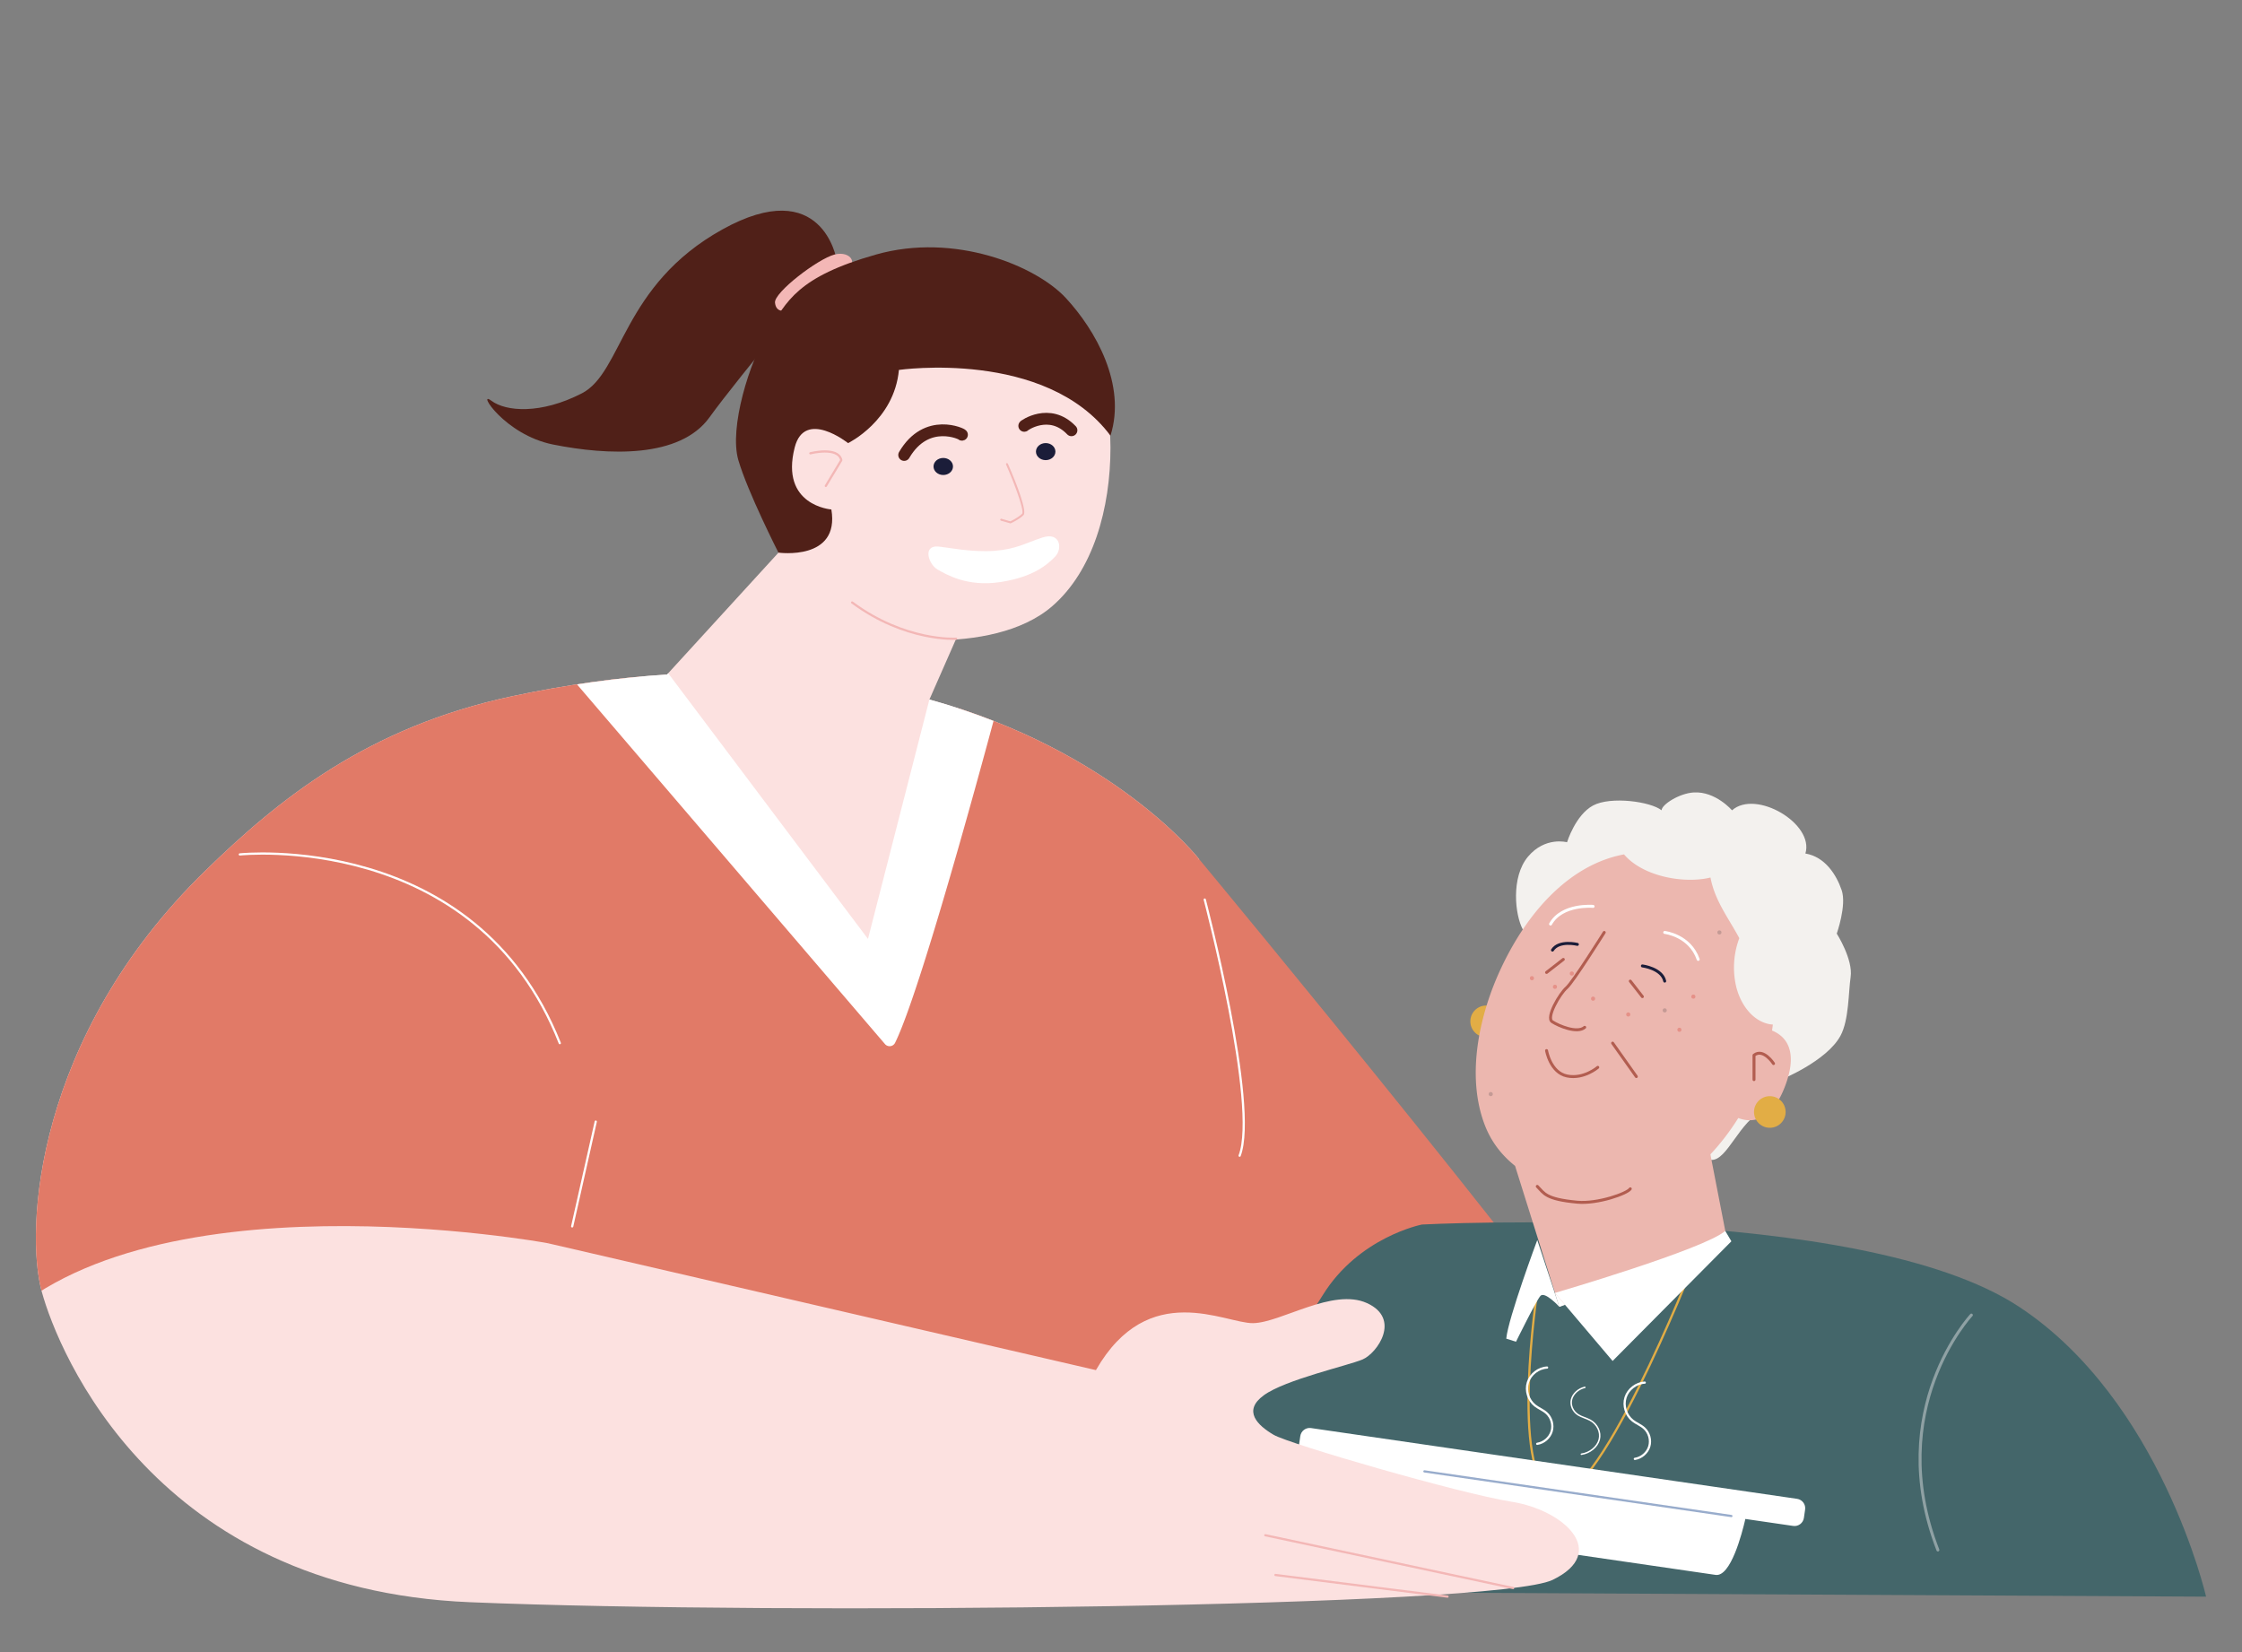 <svg xmlns="http://www.w3.org/2000/svg" xmlns:xlink="http://www.w3.org/1999/xlink" viewBox="0 0 760 560" style="enable-background:new 0 0 760 560" xml:space="preserve"><rect x="0" y="0" width="760" height="560" fill="#808080" stroke="none"/><style>.st0{display:none}.st1{display:inline}.st3{fill:#502018}.st4{fill:#145b9d}.st5{fill:#fce1e0}.st6{fill:none;stroke:#e59188;stroke-width:.704;stroke-linecap:round;stroke-linejoin:round;stroke-miterlimit:10}.st7{fill:#fff}.st8{fill:#1b1d39}.st9{fill:none;stroke:#502018;stroke-width:3.889;stroke-linecap:round;stroke-linejoin:round;stroke-miterlimit:10}.st10,.st13,.st15{fill:#e2ad45}.st13,.st15{stroke:#e2ad45;stroke-width:1.944;stroke-linecap:round;stroke-linejoin:round;stroke-miterlimit:10}.st15{fill:none;stroke:#fff;stroke-width:.972}.st16{fill:#eed2a2}.st17{fill:#fff6e8}.st18{fill:#98accc}.st19{stroke:#fff;stroke-width:1.944}.st19,.st20,.st21{fill:none;stroke-miterlimit:10}.st20{stroke:#f3b7b6;stroke-width:.972;stroke-linecap:round;stroke-linejoin:round}.st21{stroke:#e2ad45}.st23,.st24{display:inline;fill:#ece9e5}.st24{fill:#1b1d39}.st25{fill:#b25d50}.st25,.st26,.st27{display:inline}.st26{fill:#fff}.st27{stroke:#a5412e;stroke-linecap:round;stroke-linejoin:round}.st27,.st28,.st30{fill:none;stroke-miterlimit:10}.st28{display:inline;stroke:#1b1d39;stroke-width:2;stroke-linecap:round}.st30{stroke:#98accc;stroke-width:.5}.st30,.st31,.st32{display:inline}.st31{fill:none;stroke:#a5412e;stroke-miterlimit:10}.st32{fill:#d89931}.st33,.st40,.st41,.st42,.st43{display:inline;fill:none;stroke-miterlimit:10}.st33{stroke:#f3f1ee;stroke-linecap:round}.st40,.st41,.st42,.st43{stroke:#e27a67}.st41,.st42,.st43{stroke:#fff6e8;stroke-linecap:round}.st42,.st43{stroke:#2e3f73}.st43{stroke:#6d7f9a}.st44{fill:#2e3f73}.st45{fill:#e5b871}.st46{fill:#f3b7b6}.st47{fill:#ece9e5}.st48{fill:#6d7f9a}.st49{fill:#e27a67}.st50{fill:none;stroke:#1b1d39;stroke-width:3.912;stroke-linecap:round;stroke-linejoin:round;stroke-miterlimit:10}.st54{fill:#dd6b5b}.st55{fill:#a4412d}.st57,.st58,.st60{fill:none;stroke:#502017;stroke-width:1.85;stroke-linecap:round;stroke-linejoin:round;stroke-miterlimit:10}.st58,.st60{stroke:#502018;stroke-width:9.252}.st60{stroke:#fff5e6;stroke-width:1.85}.st61{fill:#e0d9ce}.st68,.st69,.st72{fill:none;stroke:#fff;stroke-width:3.044;stroke-linecap:round;stroke-linejoin:round;stroke-miterlimit:10}.st69,.st72{stroke:#fff6e8;stroke-width:3.461}.st72{stroke:#3366a8;stroke-width:2}.st73{fill:#3366a8}.st74{fill:none;stroke:#fff6e8;stroke-linecap:round;stroke-linejoin:round;stroke-miterlimit:10}.st75{fill:#b25d50}.st76,.st78,.st79,.st80,.st81,.st82{fill:none;stroke:#a5412e;stroke-width:3.251;stroke-linecap:round;stroke-linejoin:round;stroke-miterlimit:10}.st78,.st79,.st80,.st81,.st82{fill:#b25d50}.st79,.st80,.st81,.st82{fill:none;stroke:#3366a8;stroke-width:3.088}.st80,.st81,.st82{stroke:#000;stroke-width:1.029}.st81,.st82{stroke-width:2.058}.st82{stroke:#3366a8;stroke-width:1.029}.st84{fill:#ffe2e0}.st88,.st90,.st97{fill:none;stroke:#3366a8;stroke-width:2.785;stroke-linecap:round;stroke-linejoin:round;stroke-miterlimit:10}.st90,.st97{stroke:#a5412e;stroke-width:.536}.st97{stroke:#dd6b5b}.st98{fill:#e17a67}.st102,.st103,.st105,.st107,.st109,.st99{fill:none;stroke:#dd6b5b;stroke-width:1.073;stroke-linecap:round;stroke-linejoin:round;stroke-miterlimit:10}.st102,.st103,.st105,.st107,.st109{stroke:#f3b7b6;stroke-width:.536}.st103,.st105,.st107,.st109{stroke:#a5412e;stroke-width:.62}.st105,.st107,.st109{stroke:#fff;stroke-width:.536}.st107,.st109{stroke:#000;stroke-width:1.792}.st109{stroke-width:3.583}.st111{fill:#22264d}.st112{fill:#dbd4c8}.st113{fill:none}.st114{fill:#a5412e}.st115,.st116,.st118,.st119{fill:none;stroke:#dbd4c8;stroke-width:1.817;stroke-linecap:round;stroke-linejoin:round;stroke-miterlimit:10}.st116,.st118,.st119{stroke:#98accc;stroke-width:1.211}.st118,.st119{stroke:#502018;stroke-width:.552}.st119{stroke-width:2.944}.st124{fill:#e59188}.st125,.st126,.st127{fill:none;stroke:#1b1d39;stroke-width:1.211;stroke-linecap:round;stroke-linejoin:round;stroke-miterlimit:10}.st126,.st127{stroke:#e59188;stroke-width:.617}.st127{stroke:#d89931;stroke-width:3.289}.st129{stroke:#e17a67;stroke-width:1.211}.st129,.st131,.st132,.st133{fill:none;stroke-miterlimit:10}.st131{stroke:#f3f1ee;stroke-width:3.634;stroke-linecap:round;stroke-linejoin:round}.st132,.st133{stroke:#1b1d39}.st133{stroke:#fff;stroke-width:2;stroke-linecap:round;stroke-linejoin:round}.st134{fill:#5479ae}.st135{display:inline;fill:#e17a67;stroke:#e2ad45;stroke-width:3;stroke-linecap:round;stroke-linejoin:round;stroke-miterlimit:10}.st137{display:inline;fill:#3366a8}.st138{font-family:&apos;AcuminPro-Semibold&apos;}.st144,.st145,.st146{fill:none;stroke:#000;stroke-width:7.627;stroke-linecap:round;stroke-linejoin:round;stroke-miterlimit:10}.st145,.st146{stroke:#1b1d39;stroke-width:2.542}.st146{stroke:#a5412e}.st147{fill:#b54339}.st149{fill:none;stroke:#fce1e0;stroke-width:.953;stroke-linecap:round;stroke-linejoin:round;stroke-miterlimit:10}.st150,.st151{stroke-width:1.271}.st150{fill:none;stroke:#a5412e;stroke-miterlimit:10}.st151{stroke:#1b1d39;stroke-linecap:round;stroke-linejoin:round}.st151,.st152,.st153,.st154{fill:none;stroke-miterlimit:10}.st152{stroke:#502018;stroke-width:.953;stroke-linecap:round;stroke-linejoin:round}.st153,.st154{stroke:#fce1e0;stroke-width:1.271}.st154{stroke:#fff;stroke-width:.636;stroke-linecap:round;stroke-linejoin:round}.st155{fill:#eae7e1}.st156{fill:#ecb7af}.st157{fill:#fff5e6}.st158{fill:#f2b7b6}.st159{fill:#f3f1ee}.st160,.st162{display:inline;fill:#5479ae}.st162{fill:none;stroke:#eed2a2;stroke-width:.279;stroke-linecap:round;stroke-linejoin:round;stroke-miterlimit:10}.st163{display:inline;fill:#eed2a2}.st164,.st165,.st166{fill:none;stroke-linecap:round;stroke-linejoin:round;stroke-miterlimit:10}.st164{display:inline;stroke:#1b1d39;stroke-width:.435}.st165,.st166{stroke:#a5412e;stroke-width:.376}.st166{stroke:#1b1d39;stroke-width:.279}.st171{display:inline;fill:#a5412e}.st172,.st173,.st174{fill:none;stroke-linecap:round;stroke-linejoin:round;stroke-miterlimit:10}.st172{display:inline;stroke:#1b1d39;stroke-width:.279}.st173,.st174{stroke:#502018;stroke-width:.376}.st174{stroke:#ada394;stroke-width:.501}.st176{display:inline;fill:#e2ad45}.st177,.st179{fill:none;stroke-linecap:round;stroke-linejoin:round;stroke-miterlimit:10}.st177{display:inline;stroke:#fff6e8;stroke-width:.376}.st179{stroke:#1b1d39;stroke-width:1.671}.st183{display:inline;fill:#fce1e0}.st184,.st185{display:inline;stroke-width:.338}.st184{fill:none;stroke:#f3b7b6;stroke-linecap:round;stroke-linejoin:round;stroke-miterlimit:10}.st185{stroke:#1b1d39}.st185,.st186,.st187,.st188{fill:none;stroke-linecap:round;stroke-linejoin:round;stroke-miterlimit:10}.st186{display:inline;stroke:#a5412e;stroke-width:3.133}.st187,.st188{stroke:#f3b7b6;stroke-width:.334}.st188{stroke:#a5412e}.st189{display:inline;fill:#98accc}.st196{fill:none;stroke:#e2ad45;stroke-width:.331;stroke-linecap:round;stroke-linejoin:round;stroke-miterlimit:10}.st198,.st199,.st200{display:inline;fill:#22264d}.st199,.st200{fill:none;stroke:#22264d;stroke-width:.87;stroke-miterlimit:10}.st200{stroke:#e2ad45;stroke-width:.331;stroke-linecap:round;stroke-linejoin:round}.st202,.st203{display:inline;fill:#e5b871}.st203{fill:none;stroke:#d89931;stroke-width:.348;stroke-linecap:round;stroke-linejoin:round}.st203,.st204,.st205{stroke-miterlimit:10}.st204{display:inline;fill:none;stroke:#ece9e5;stroke-width:.653;stroke-linecap:round;stroke-linejoin:round}.st205{fill:#98accc;stroke:#98accc;stroke-width:.228}.st206,.st210,.st211,.st212{display:inline;fill:none;stroke:#1b1d39;stroke-width:.87;stroke-linecap:round;stroke-linejoin:round;stroke-miterlimit:10}.st210,.st211,.st212{stroke:#e2ad45;stroke-width:.279}.st211,.st212{stroke-width:.87}.st212{stroke:#6d7f9a;stroke-width:.279}.st214{display:inline;stroke:#ece9e5;stroke-width:.348}.st214,.st216,.st217,.st218,.st222{fill:none;stroke-linecap:round;stroke-linejoin:round;stroke-miterlimit:10}.st216{display:inline;stroke:#5479ae;stroke-width:.279}.st217,.st218,.st222{stroke:#f3b7b6;stroke-width:.356}.st218,.st222{display:inline;stroke:#e2ad45;stroke-width:1.74}.st222{stroke-width:.653}.st224{fill:#164347}.st231{fill:none;stroke:#fff;stroke-width:.845;stroke-linecap:round;stroke-linejoin:round;stroke-miterlimit:10}.st232{fill:#1f4d54}.st233,.st235,.st240,.st241,.st244{fill:none;stroke:#e2ad45;stroke-width:1.126;stroke-linecap:round;stroke-linejoin:round;stroke-miterlimit:10}.st235,.st240,.st241,.st244{fill:#ffe2e0;stroke:#f3b7b6;stroke-width:.522}.st240,.st241,.st244{fill:none;stroke:#e17a67;stroke-width:.563}.st241,.st244{stroke:#fff}.st244{fill:#fff;stroke:#e2ad45;stroke-width:3.565}.st245{fill:#44666a}.st248{fill:none;stroke:#fff;stroke-width:5.618;stroke-linecap:round;stroke-linejoin:round;stroke-miterlimit:10}.st250{fill:#262a4f}.st258{fill:#8fa1a4}.st259{fill:none;stroke:#000;stroke-width:.785;stroke-linecap:round;stroke-linejoin:round;stroke-miterlimit:10}.st266,.st267,.st268,.st269,.st270{fill:none;stroke-width:.599;stroke-miterlimit:10}.st266{stroke:#a5412e;stroke-linecap:round;stroke-linejoin:round}.st267,.st268,.st269,.st270{stroke:#8fa1a4}.st268,.st269,.st270{stroke:#000;stroke-linecap:round;stroke-linejoin:round}.st269,.st270{stroke:#fff}.st270{stroke:#e2ad45;stroke-width:1.197}.st275,.st276{display:inline;fill:#dd6b5b}.st276{fill:#fff6e8}.st281,.st283{fill:none;stroke-linecap:round;stroke-linejoin:round;stroke-miterlimit:10}.st281{display:inline;stroke:#e17a67;stroke-width:1.821}.st283{stroke:#a5412e}.st286{display:inline;fill:#ecb7af}.st287,.st290,.st291,.st292{fill:none;stroke-miterlimit:10}.st287{stroke:#e17a67;stroke-width:1.454;stroke-linecap:round;stroke-linejoin:round}.st290,.st291,.st292{display:inline}.st290{stroke:#5479ae;stroke-width:.851;stroke-linecap:round;stroke-linejoin:round}.st291,.st292{stroke:#fff6e8;stroke-width:.75}.st292{stroke:#e17a67;stroke-width:1.263;stroke-linecap:round;stroke-linejoin:round}.st305,.st307,.st308,.st309,.st311,.st312,.st313,.st317,.st320,.st321,.st324{fill:none;stroke:#a5412e;stroke-width:1.222;stroke-linecap:round;stroke-linejoin:round;stroke-miterlimit:10}.st307,.st308,.st309,.st311,.st312,.st313,.st317,.st320,.st321,.st324{stroke:#fff;stroke-width:.815}.st308,.st309,.st311,.st312,.st313,.st317,.st320,.st321,.st324{stroke-width:6.517}.st309,.st311,.st312,.st313,.st317,.st320,.st321,.st324{stroke:#98accc;stroke-width:1.222}.st311,.st312,.st313,.st317,.st320,.st321,.st324{stroke-width:3.258}.st312,.st313,.st317,.st320,.st321,.st324{stroke:#eae7e1;stroke-width:.553}.st313,.st317,.st320,.st321,.st324{stroke:#502018;stroke-width:1.106}.st317,.st320,.st321,.st324{stroke:#eed2a2}.st320,.st321,.st324{stroke:#f3f1ee}.st321,.st324{stroke:#fff}.st324{stroke:#98accc;stroke-width:.83}.st326{fill:#131b52}.st329,.st330{fill:none;stroke-linecap:round;stroke-linejoin:round}.st329{stroke:#f3b7b6;stroke-width:2;stroke-miterlimit:10}.st330{stroke:#e17a67;stroke-width:7}.st330,.st332,.st334{stroke-miterlimit:10}.st332{fill:#e59188;stroke:#e59188;stroke-width:.399}.st334{stroke:#22264d;stroke-width:7}.st334,.st335,.st341{fill:none;stroke-linecap:round;stroke-linejoin:round}.st335{stroke:#ecb7af;stroke-width:2;stroke-miterlimit:10}.st341{stroke:#e17a67;stroke-width:.8}.st341,.st342,.st344{stroke-miterlimit:10}.st342{fill:none;stroke:#502018;stroke-width:4.001;stroke-linecap:round;stroke-linejoin:round}.st344{fill:#e27a67;stroke:#e27a67;stroke-width:.165}.st345,.st346,.st350{display:inline;fill:none;stroke:#502018;stroke-width:.8;stroke-linecap:round;stroke-linejoin:round;stroke-miterlimit:10}.st346,.st350{stroke:#fff}.st350{stroke:#2e3f73}.st351,.st353{display:inline;fill:#e27a67}.st353{fill:none;stroke:#22264d;stroke-width:1.2;stroke-linecap:round;stroke-linejoin:round}.st353,.st357,.st360{stroke-miterlimit:10}.st357{fill:none;stroke:#fff;stroke-width:.746;stroke-linecap:round;stroke-linejoin:round}.st360{stroke:#f3b7b6;stroke-width:.932}.st360,.st363,.st364{fill:none;stroke-linecap:round;stroke-linejoin:round}.st363{stroke:#502018;stroke-width:.932;stroke-miterlimit:10}.st364{stroke:#22264d;stroke-width:.746}.st364,.st369,.st371{stroke-miterlimit:10}.st369{fill:#1b1d39;stroke:#2e3f73;stroke-width:1.285}.st371{fill:none;stroke:#164347}.st371,.st372{stroke-width:1.035;stroke-linecap:round;stroke-linejoin:round}.st372,.st377,.st379,.st380,.st381,.st382{fill:none;stroke:#fff6e8;stroke-miterlimit:10}.st379,.st380,.st381,.st382{stroke:#e17a67;stroke-width:3;stroke-linecap:round;stroke-linejoin:round}.st380,.st381,.st382{stroke:#22264d}.st381,.st382{stroke:#e5b871;stroke-width:9}.st382{stroke:#f3b7b6;stroke-width:3}.st386{stroke:#e17a67;stroke-width:2}.st386,.st390,.st391{fill:none;stroke-linecap:round;stroke-linejoin:round;stroke-miterlimit:10}.st390{stroke:#a5412e;stroke-width:9}.st391{stroke:#b25d50}.st398{stroke:#f3b7b6}.st398,.st400,.st401,.st403{fill:none;stroke-miterlimit:10}.st400{stroke:#fff6e8;stroke-width:1.19;stroke-linecap:round;stroke-linejoin:round}.st401,.st403{stroke:#e27a67;stroke-width:1.531}.st403{display:inline;stroke:#fff;stroke-width:.75}.st404,.st411{stroke-linecap:round;stroke-linejoin:round}.st404{display:inline;fill:none;stroke:#1b1d39;stroke-width:47;stroke-miterlimit:10}.st411{stroke:#c48b2d;stroke-width:.75}.st411,.st414,.st418,.st419,.st420{fill:none;stroke-miterlimit:10}.st414{stroke:#98accc;stroke-width:1.648;stroke-linecap:round;stroke-linejoin:round}.st418,.st419,.st420{stroke:#fff}.st418{stroke-width:.75;stroke-linecap:round;stroke-linejoin:round}.st419,.st420{stroke-width:.606}.st420{stroke-width:.448}.st421{fill:#f2dbbc}.st423,.st424,.st429,.st430{fill:none;stroke:#fff6e8;stroke-width:.641;stroke-linecap:round;stroke-linejoin:round;stroke-miterlimit:10}.st424,.st429,.st430{stroke:#e17a67}.st429,.st430{stroke:#fff6e8;stroke-width:.75}.st430{stroke:#e17a67}.st433{stroke:#3366a8}.st433,.st440,.st443,.st444{fill:none;stroke-miterlimit:10}.st440{stroke:#dbd4c8;stroke-width:2.435;stroke-linecap:round;stroke-linejoin:round}.st443,.st444{stroke:#e2ad45;stroke-width:1.217}.st444{stroke:#c48b2d;stroke-width:.798;stroke-linecap:round;stroke-linejoin:round}.st445,.st451,.st453,.st454,.st455,.st456,.st459,.st460,.st462,.st464,.st465{fill:none;stroke:#fff6e8;stroke-width:17.043;stroke-linecap:round;stroke-linejoin:round;stroke-miterlimit:10}.st451,.st453,.st454,.st455,.st456,.st459,.st460,.st462,.st464,.st465{stroke-width:3.652}.st453,.st454,.st455,.st456,.st459,.st460,.st462,.st464,.st465{stroke-width:.913}.st454,.st455,.st456,.st459,.st460,.st462,.st464,.st465{stroke-width:.609}.st455,.st456,.st459,.st460,.st462,.st464,.st465{fill:#fff6e8;stroke-width:.798}.st456,.st459,.st460,.st462,.st464,.st465{fill:none;stroke:#44666a;stroke-width:2.435}.st459,.st460,.st462,.st464,.st465{stroke:#eed2a2;stroke-width:1.652}.st460,.st462,.st464,.st465{stroke-width:1.689}.st462,.st464,.st465{stroke:#164347;stroke-width:1.217}.st464,.st465{stroke:#e17a66;stroke-width:2.087}.st465{stroke:#e59188;stroke-width:1.688}.st466,.st467,.st468{fill:#ecb7af;stroke:#ecb7af;stroke-width:1.321;stroke-miterlimit:10}.st467,.st468{stroke-width:1.691}.st468{stroke-width:1.774}.st473,.st477{fill:none;stroke-miterlimit:10}.st473{display:inline;stroke:#f27360;stroke-width:2.268}.st477{stroke:#e17a66;stroke-width:1.606;stroke-linecap:round;stroke-linejoin:round}.st478{fill:#0b163d}.st479{fill:none;stroke:#a4412d;stroke-width:4.817;stroke-linecap:round;stroke-linejoin:round;stroke-miterlimit:10}.st482,.st483,.st489{fill:#ecb7af;stroke:#ecb7af;stroke-width:.297;stroke-miterlimit:10}.st483,.st489{fill:none;stroke:#fff;stroke-width:1.321;stroke-linecap:round;stroke-linejoin:round}.st489{stroke:#f27360;stroke-width:5.284}.st490{stroke:#fff;stroke-width:2.237}.st490,.st493,.st495{fill:none;stroke-miterlimit:10}.st493{stroke:#5479ae;stroke-linecap:round;stroke-linejoin:round}.st495{stroke:#f3b7b6;stroke-width:.922}.st495,.st496,.st497{stroke-linecap:round;stroke-linejoin:round}.st496{fill:none;stroke:#b25d50;stroke-width:2;stroke-miterlimit:10}.st497{stroke:#a5412e;stroke-width:.5}.st497,.st498,.st499{fill:none;stroke-miterlimit:10}.st498{stroke:#f3f1ee;stroke-width:2;stroke-linecap:round;stroke-linejoin:round}.st499{stroke:#f3b7b6}.st499,.st501,.st502{stroke-linecap:round;stroke-linejoin:round}.st501{fill:none;stroke:#1b1d39;stroke-miterlimit:10}.st502{stroke:#502018;stroke-width:2.53}.st502,.st503,.st504{fill:none;stroke-miterlimit:10}.st503{stroke:#502018;stroke-width:1.265;stroke-linecap:round;stroke-linejoin:round}.st504{stroke:#eae7e1;stroke-width:10.118}.st504,.st505,.st507,.st508{stroke-linecap:round;stroke-linejoin:round}.st505{fill:none;stroke:#131b52;stroke-width:6.324;stroke-miterlimit:10}.st507,.st508{stroke-width:1.265}.st507{fill:none;stroke:#dbd4c8;stroke-miterlimit:10}.st508{stroke:#fff}.st508,.st513,.st514{fill:none;stroke-miterlimit:10}.st513{stroke:#e2ad45;stroke-width:1.36;stroke-linecap:round;stroke-linejoin:round}.st514{stroke:#fff;stroke-width:.34}.st521,.st522{stroke-linecap:round;stroke-linejoin:round}.st521{fill:none;stroke:#1b1d39;stroke-width:6.124;stroke-miterlimit:10}.st522{stroke:#a5412e}.st522,.st523,.st524,.st525,.st526{display:inline;fill:none;stroke-width:1.225;stroke-miterlimit:10}.st523{stroke:#f3f1ee;stroke-linecap:round;stroke-linejoin:round}.st524,.st525,.st526{stroke:#502018}.st525,.st526{stroke:#1b1d39;stroke-width:4.899;stroke-linecap:round;stroke-linejoin:round}.st526{stroke:#eed2a2;stroke-width:1.225}.st529{display:inline;stroke:#e2ad45;stroke-width:4.899}.st529,.st534,.st538,.st540,.st541,.st542,.st545,.st546{fill:none;stroke-linecap:round;stroke-linejoin:round;stroke-miterlimit:10}.st534{display:inline;stroke:#fff6e8;stroke-width:1.323}.st538,.st540,.st541,.st542,.st545,.st546{stroke:#f3b7b6;stroke-width:1.261}.st540,.st541,.st542,.st545,.st546{stroke:#f2dbbc;stroke-width:1.323}.st541,.st542,.st545,.st546{stroke:#f3b7b6;stroke-width:1.251}.st542,.st545,.st546{stroke:#fff6e8;stroke-width:1.39}.st545,.st546{stroke:#e27a67}.st546{stroke:#f3b7b6;stroke-width:1.325}.st547,.st548{stroke-width:1.39}.st547{fill:none;stroke:#e2ad45;stroke-linecap:round;stroke-linejoin:round;stroke-miterlimit:10}.st548{stroke:#fff}.st548,.st549,.st552{fill:none;stroke-linecap:round;stroke-linejoin:round;stroke-miterlimit:10}.st549{display:inline;stroke:#fff6e8;stroke-width:.927}.st552{stroke:#eed2a2;stroke-width:.96}.st553,.st560,.st561,.st567,.st568,.st573,.st576,.st577,.st578,.st581,.st583{fill:none;stroke:#e2ad45;stroke-width:4.801;stroke-linecap:round;stroke-linejoin:round;stroke-miterlimit:10}.st560,.st561,.st567,.st568,.st573,.st576,.st577,.st578,.st581,.st583{stroke:#502017;stroke-width:.96}.st561,.st567,.st568,.st573,.st576,.st577,.st578,.st581,.st583{stroke:#502018;stroke-width:4.801}.st567,.st568,.st573,.st576,.st577,.st578,.st581,.st583{stroke:#fff6e8;stroke-width:.282}.st568,.st573,.st576,.st577,.st578,.st581,.st583{stroke:#5479ae;stroke-width:1.211}.st573,.st576,.st577,.st578,.st581,.st583{stroke:#e2ad45;stroke-width:.96}.st576,.st577,.st578,.st581,.st583{stroke:#5479ae;stroke-width:1.062}.st577,.st578,.st581,.st583{stroke:#fff;stroke-width:.75}.st578,.st581,.st583{stroke-width:.375}.st581,.st583{stroke:#502017;stroke-width:.949}.st583{stroke:#502018;stroke-width:4.744}.st584,.st585,.st586,.st588,.st589{fill:none;stroke:#e27a67;stroke-miterlimit:10}.st584{stroke-width:1.324;stroke-linecap:round;stroke-linejoin:round}.st585,.st586,.st588,.st589{stroke-width:1.464}.st586,.st588,.st589{stroke:#fff;stroke-width:.949;stroke-linecap:round;stroke-linejoin:round}.st588,.st589{stroke:#ffe2e0}.st589{stroke:#f3b7b6;stroke-width:1.11}.st590,.st592{fill:#ecb7af;stroke:#ecb7af;stroke-width:.748;stroke-miterlimit:10}.st592{stroke-width:.732}.st595,.st599{fill:none;stroke-linecap:round;stroke-linejoin:round}.st595{stroke:#f2b7b6;stroke-width:1.192;stroke-miterlimit:10}.st599{stroke:#e17a67;stroke-width:.762}.st599,.st600,.st601{stroke-miterlimit:10}.st600{fill:none;stroke:#a5412e;stroke-width:2.285;stroke-linecap:round;stroke-linejoin:round}.st601{fill:#ecb7af;stroke:#ecb7af;stroke-width:.141}.st608{stroke:#000;stroke-width:.901;stroke-linecap:round;stroke-linejoin:round}.st608,.st610,.st613,.st614{fill:none;stroke-miterlimit:10}.st610{stroke:#1b1d39;stroke-width:1.205;stroke-linecap:round;stroke-linejoin:round}.st613,.st614{stroke:#fce1e0;stroke-width:1.103}.st614{stroke-width:.803;stroke-linecap:round;stroke-linejoin:round}.st620,.st622,.st625,.st628,.st632,.st633{fill:#fff;stroke:#f3f1ee;stroke-width:1.607;stroke-miterlimit:10}.st622,.st625,.st628,.st632,.st633{stroke-width:1.468}.st625,.st628,.st632,.st633{stroke:#f27360;stroke-width:.554;stroke-linecap:round;stroke-linejoin:round}.st628,.st632,.st633{fill:none;stroke:#fff6e8;stroke-width:3.913}.st632,.st633{stroke:#e17a66;stroke-width:3.011}.st633{stroke:#eed2a2;stroke-width:9.033}.st635,.st639{fill:#ecb7af;stroke:#ecb7af;stroke-width:.557;stroke-miterlimit:10}.st639{fill:none;stroke:#f3f1ee;stroke-width:3.102;stroke-linecap:round;stroke-linejoin:round}.st647{fill:#d89931}.st650{stroke:#98accc;stroke-width:.821;stroke-linejoin:round}.st650,.st654,.st655,.st662,.st663{fill:none;stroke-linecap:round;stroke-miterlimit:10}.st654{stroke:#d89931;stroke-width:1.501;stroke-linejoin:round}.st655,.st662,.st663{stroke:#98accc;stroke-width:1.331}.st662,.st663{stroke-width:3.006;stroke-linejoin:round}.st663{stroke:#e2ad45;stroke-width:16.534}.st667,.st668{stroke-width:.752}.st667{fill:none;stroke:#1b1d39;stroke-linecap:round;stroke-linejoin:round;stroke-miterlimit:10}.st668{stroke:#98accc}.st668,.st671,.st672{fill:none;stroke-linecap:round;stroke-linejoin:round;stroke-miterlimit:10}.st671{stroke:#e2ad45;stroke-width:.75}.st672{stroke:#fff}.st673{fill:#c49a95}.st678,.st679{stroke-linecap:round;stroke-linejoin:round}.st678{fill:none;stroke:#f3b7b6;stroke-width:.75;stroke-miterlimit:10}.st679{stroke:#502018;stroke-width:4}.st679,.st684,.st685{fill:none;stroke-miterlimit:10}.st684{stroke:#e2ad45;stroke-width:.657;stroke-linecap:round;stroke-linejoin:round}.st685{stroke:#98accc}.st686,.st687{stroke:#e2ad45;stroke-linejoin:round}.st686{fill:none;stroke-width:3;stroke-linecap:round;stroke-miterlimit:10}.st687{stroke-width:2.079}.st687,.st689,.st693,.st695,.st696{fill:none;stroke-linecap:round;stroke-miterlimit:10}.st689{stroke:#502018;stroke-width:.75;stroke-linejoin:round}.st693,.st695,.st696{stroke:#1b1d39;stroke-width:3}.st695,.st696{stroke:#a5412e;stroke-width:20.867;stroke-linejoin:round}.st696{stroke:#fff;stroke-width:1.159}.st697{font-size:8.452px}.st698{font-size:8.483px}.st702{fill:none;stroke:#f3b7b6;stroke-linecap:round;stroke-miterlimit:10}.st702,.st703,.st707{stroke-width:.934;stroke-linejoin:round}.st703{fill:#fff6e8;stroke:#fff;stroke-linecap:round;stroke-miterlimit:10}.st707{display:inline;stroke:#f3b7b6}.st707,.st708,.st709,.st710{fill:none;stroke-linecap:round;stroke-miterlimit:10}.st708{stroke:#e59188;stroke-width:3.115;stroke-linejoin:round}.st709,.st710{stroke-width:3.436}.st709{stroke:#b25d50;stroke-linejoin:round}.st710{stroke:#2e3f73}.st710,.st716,.st718{stroke-linejoin:round}.st716{fill:none;stroke:#22264d;stroke-width:1.145;stroke-linecap:round;stroke-miterlimit:10}.st718{display:inline;stroke:#fff6e8;stroke-width:2.291}.st718,.st721,.st722{fill:none;stroke-linecap:round;stroke-miterlimit:10}.st721{display:inline;stroke:#ecb7af;stroke-width:1.673;stroke-linejoin:round}.st722{stroke:#eed2a2;stroke-width:1.686}.st722,.st726,.st727{display:inline;stroke-linejoin:round}.st726{fill:none;stroke:#eed2a2;stroke-width:1.124;stroke-linecap:round;stroke-miterlimit:10}.st727{stroke:#fff;stroke-width:1.673}.st727,.st728,.st729,.st732{fill:none;stroke-linecap:round;stroke-miterlimit:10}.st728{display:inline;stroke:#502018;stroke-width:1.124;stroke-linejoin:round}.st729,.st732{stroke:#e5b871;stroke-width:3.842}.st732{display:inline;stroke:#e2ad45;stroke-width:13;stroke-linejoin:round}.st734{display:inline;fill:#e17a67}</style><g id="Verzorgende"><path class="st98" d="M406.5 291.24s139.02 167.35 163.34 208.97c24.32 41.62-397.95 28.38-450.29-15.77s-39.1-87.03-39.1-87.03l176.02-81.36 143.1-26.44 6.93 1.63z"/><path class="st159" d="M521.25 324.51c-2.74 7.85.43 16.52 3.65 22.19 7.97 14.04 33.38 45.87 55.26 46.47 5.45.15 9.41-13.18 17.73-16.88 6.18-2.74 5.83-10.33 5.83-10.33s15.47-6.2 20.18-14.89c2.89-5.34 2.68-14.81 3.43-19.88.89-5.98-4.7-14.73-4.7-14.73s3.41-9.62 1.67-14.71c-1.8-5.26-5.64-11.32-12.3-12.44 3.1-10.13-16.83-21.81-24.87-14.64 0 0-5.56-6.49-12.97-6.06-4.92.28-10.9 4.13-10.91 6.05-3.65-2.95-17.23-4.84-23.22-1.63s-8.83 12.46-8.83 12.46-7.41-2.05-13.24 4.89-4.41 19.84-1.74 24.69c1.52 2.74 6.18 6.15 5.03 9.44z"/><path class="st245" d="M482.01 415.07s-21.44 4.2-33.64 23.97c-14.92 24.19-66.61 84.72-62.82 100.28l362.28 1.89s-15.32-66.58-63.38-98.25c-54.24-35.74-202.44-27.89-202.44-27.89z"/><path class="st671" d="M521.11 437.57s-9.28 60.75 5.03 68.74c14.31 7.99 47.88-77.78 47.88-77.78"/><circle class="st10" cx="503.78" cy="346.2" r="5.36"/><path class="st156" d="M600.69 349.32c.11-.68.19-1.36.28-2.04-.43-.02-.85-.07-1.27-.15-6.02-1.23-10-7.26-11.29-13.27A28.325 28.325 0 0 1 589.6 318c-3.83-7.08-8.26-12.65-9.78-20.55-8.71 2.16-22.81-.21-29.3-7.84-17.77 3.28-32.73 18.72-42.34 40-6.39 14.16-11.39 34.69-4.87 51.71 2.25 5.89 5.91 10.39 10.27 13.87l15 47.75 56.86-22.63-5.64-29.02c3.47-3.69 6.65-7.85 9.45-12.32 4.11 1.58 11.31 1.91 16.13-11.53 4.28-11.93-.49-16.42-4.69-18.12z"/><path class="st391" d="M524.26 356.11s1.26 7.44 6.94 8.61c5.68 1.17 10.42-2.93 10.42-2.93M543.81 316.06s-10.59 16.89-12.79 18.78c-2.21 1.89-7.06 10.05-4.85 11.48 2.21 1.43 8.5 4.11 11.02 1.9M529.94 325.2l-5.68 4.42M552.64 332.56l4.1 5.26"/><path class="st501" d="M556.74 327.41s6.62.84 7.57 5.15M534.71 320.11s-6.24-1.53-8.45 1.94"/><path class="st672" d="M564.31 316.06s8.51.95 11.35 9.14M540.03 307.23s-10.55-.95-14.42 5.99"/><path class="st391" d="M601.2 360.51s-3.47-5.35-6.62-2.83v8.27M521.11 402.14c2.32 2.33 2.73 4.36 13.6 5.36 6.88.64 16.99-2.96 17.93-4.54M546.65 353.58l8.04 11.34"/><circle class="st10" cx="599.94" cy="376.92" r="5.36"/><g><circle class="st673" cx="582.85" cy="316.06" r=".7"/><circle class="st673" cx="505.34" cy="370.86" r=".7"/><circle class="st124" cx="527.1" cy="334.49" r=".7"/><circle class="st124" cx="540.03" cy="338.51" r=".7"/><circle class="st124" cx="569.29" cy="349.06" r=".7"/><circle class="st124" cx="574.02" cy="337.82" r=".7"/><circle class="st124" cx="551.95" cy="343.87" r=".7"/><circle class="st124" cx="519.3" cy="331.57" r=".7"/><circle class="st124" cx="532.82" cy="329.99" r=".7"/><circle class="st673" cx="564.31" cy="342.48" r=".7"/></g><path d="M668.26 445.76s-29.85 32.01-11.35 79.63" style="fill:none;stroke:#8fa1a4;stroke-linecap:round;stroke-linejoin:round;stroke-miterlimit:10"/><path class="st7" d="m609.19 508.05-164.77-23.99c-1.75-.26-3.38.96-3.64 2.71l-.41 2.83c-.26 1.75.96 3.38 2.71 3.64l12.84 1.87c-.03 5.19.4 20.49 6.61 21.39 6.4.93 119.03 17.33 119.03 17.33 5.1.74 8.94-13.94 10.09-18.96l16.2 2.36c1.75.26 3.38-.96 3.64-2.71l.41-2.83c.26-1.75-.95-3.38-2.71-3.64z"/><g><defs><path id="SVGID_00000097481114084290835440000011505604937994096025_" d="M512.45 509.04c-17.82-2.84-75.36-19.55-80.72-22.7-5.36-3.15-10.62-8.09-3.31-13.4 7.31-5.31 28.54-10.04 33.48-12.14 4.94-2.1 13.14-13.77 1.52-19.08-11.61-5.31-29.17 6.62-38.63 6.78-9.46.16-35.47-15.14-53.29 15.92l-104.27-32.76L406.5 291.24s-28.52-36.63-91.44-54.13l13.64-31-62-21.86-40.59 44.39c-16.25 1.02-33.67 3.35-52.33 7.32-49.12 10.47-79.25 34.88-104.27 59.28C11.67 351.68 8.47 417 14.15 437.81c5.68 20.81 38.55 100.87 145.13 105.28s347.81 1.73 367.04-7.57c19.24-9.29 3.94-23.64-13.87-26.48z"/></defs><clipPath id="SVGID_00000129914947547795809300000006598810397434250161_"><use xlink:href="#SVGID_00000097481114084290835440000011505604937994096025_" style="overflow:visible"/></clipPath><path style="clip-path:url(#SVGID_00000129914947547795809300000006598810397434250161_);fill:#fce1e0" d="M512.45 509.04c-17.82-2.84-75.36-19.55-80.72-22.7-5.36-3.15-10.62-8.09-3.31-13.4 7.31-5.31 28.54-10.04 33.48-12.14 4.94-2.1 13.14-13.77 1.52-19.08-11.61-5.31-29.17 6.62-38.63 6.78-9.46.16-35.47-15.14-53.29 15.92l-185.9-43.04 220.9-130.14s-28.52-36.63-91.44-54.13l13.64-31-62-21.86-40.59 44.39c-16.25 1.02-33.67 3.35-52.33 7.32-49.12 10.47-79.25 34.88-104.27 59.28C11.67 351.68 8.47 417 14.15 437.81c5.68 20.81 38.55 100.87 145.13 105.28s347.81 1.73 367.04-7.57c19.24-9.29 3.94-23.64-13.87-26.48z"/><path style="clip-path:url(#SVGID_00000129914947547795809300000006598810397434250161_);fill:#e17a67" d="m192.23 194.97 98.86 140.22 37.62-106.55 91.67 64.18-56.76 112.04-113.52 2.72-48.14 10.02-16.35 3.78S46.4 395.73-4.05 452.49c0 2.72-3.78 14.72-3.78 14.72l-15.14-157s140.01-141.72 141.9-141.09 73.3 25.85 73.3 25.85z"/><path style="clip-path:url(#SVGID_00000129914947547795809300000006598810397434250161_);fill:#fff" d="m221.68 221.8 72.55 96.46 20.82-81.15 24.01-1.21s-25.85 97.73-35.64 117.57a2.071 2.071 0 0 1-3.43.43L187.66 222.72l34.02-.92z"/><path class="st418" d="m201.95 380.18-7.99 35.52M81.29 289.62s79.88-8.45 108.47 63.97M408.39 304.92s18.33 69.78 11.82 86.82"/><path class="st5" d="M376.43 151.67c0 20.77-5.91 41.84-19.76 53.82-10.23 8.84-26.15 11.56-40.23 11.56-33.13 0-59.99-29.27-59.99-65.38s26.86-65.38 59.99-65.38 59.99 29.27 59.99 65.38z"/><path class="st46" d="M342.56 177.39c.03 0 .07-.01.1-.03.11-.05 2.76-1.25 4.27-2.73 1.53-1.49-3.65-13.73-5.28-17.44-.07-.17-.26-.24-.44-.17-.17.07-.24.27-.17.44 3.32 7.57 6.25 15.89 5.42 16.7-1.26 1.23-3.46 2.31-3.97 2.55l-3.02-.87a.333.333 0 0 0-.18.64l3.13.9c.05.01.1.01.14.01z"/><ellipse class="st8" cx="319.75" cy="158.12" rx="3.3" ry="2.89"/><ellipse class="st8" cx="354.47" cy="153.08" rx="3.3" ry="2.89"/><path class="st678" d="M324.12 216.51s-17.22 1.09-35.26-12.29M274.69 153.65s9.45-2.43 10.5 2.33l-5.25 8.73"/><g><path class="st678" d="m428.92 520.39 84 17.9M432.35 533.86l58.34 7.34"/></g><path class="st679" d="M326.09 147.36c.36-.1-11.95-6.2-19.59 6.86M347.21 144.35c-.35.1 8.51-6.37 16 1.5"/><path class="st7" d="M317.82 193.05c-2.96-1.65-5.19-8.12.06-7.8 2.7.17 11.5 2.08 19.34 1.45 7.39-.6 10.1-2.51 16.15-4.5s6.9 3.78 4.31 6.46c-2.58 2.68-7.31 6.92-18.58 8.64-11.27 1.72-18.32-2.6-21.28-4.25z"/><g><path class="st3" d="M283.6 88.06s-4.71-29.2-38.76-10.27-33.73 48.4-47.61 55.54c-13.88 7.14-25.71 6.23-30.7 2.48-5-3.75 4.45 11.55 20.92 14.86 18.65 3.74 42.99 4.75 53.04-9.19s43.11-53.42 43.11-53.42z"/><path class="st46" d="M285.32 92.17c6.4-2.21 3.24-7.36-2.43-5.89s-20.5 12.82-20.18 16.29c.32 3.47 3.47 3.15 4.73 1.89s12.38-10.39 17.88-12.29z"/><path class="st3" d="M304.72 125.39s49.74-7.15 71.71 22.28c5.47-17.24-5.01-35.74-15.14-46.67s-37.69-22.28-64.33-14.72-30.27 15.83-36.58 26.07-13.29 32.69-10.09 43.62 13.59 31.35 13.59 31.35 20.88 2.91 17.94-14.63c0 0-17.47-1.26-12.43-21.02 3.37-13.19 18.1-1.47 18.1-1.47s15.62-7.57 17.23-24.81z"/></g></g><path class="st7" d="M521.11 420.33s-9.88 26.49-10.51 33.42l3.3 1.05s6.79-13.82 8.27-15.53c1.47-1.71 6.41 3.68 6.41 3.68l-7.47-22.62z"/><g><path class="st7" d="m586.91 420.75-2.08-3.52c-6.91 6.15-57.73 21.03-57.73 21.03l19.55 23.06 40.26-40.57z"/><path class="st7" d="m530.52 442.3-3.42-4.04 1.48 4.7z"/></g><path style="fill:none;stroke:#98accc;stroke-width:.75;stroke-linecap:round;stroke-linejoin:round;stroke-miterlimit:10" d="m586.91 513.88-104.06-15.14"/><g><path class="st418" d="M524.44 463.55c-2.92.15-5.63 2.25-6.51 5.03s.14 6.06 2.44 7.86c1.21.94 2.7 1.49 3.84 2.51 1.7 1.51 2.42 4.04 1.77 6.22-.65 2.18-2.65 3.9-4.9 4.23M557.54 468.66c-2.92.15-5.63 2.25-6.51 5.03-.88 2.78.14 6.06 2.44 7.86 1.21.94 2.7 1.49 3.84 2.51 1.7 1.51 2.42 4.04 1.77 6.22-.65 2.18-2.65 3.9-4.9 4.23"/><path d="M536.06 492.93c2.89-.41 5.42-2.49 6.06-4.98.64-2.49-.65-5.23-3.09-6.56-1.28-.7-2.81-1.03-4.03-1.79-1.82-1.14-2.75-3.26-2.28-5.21s2.31-3.63 4.52-4.13" style="fill:none;stroke:#fff;stroke-width:.5;stroke-linecap:round;stroke-linejoin:round;stroke-miterlimit:10"/></g></g></svg>
